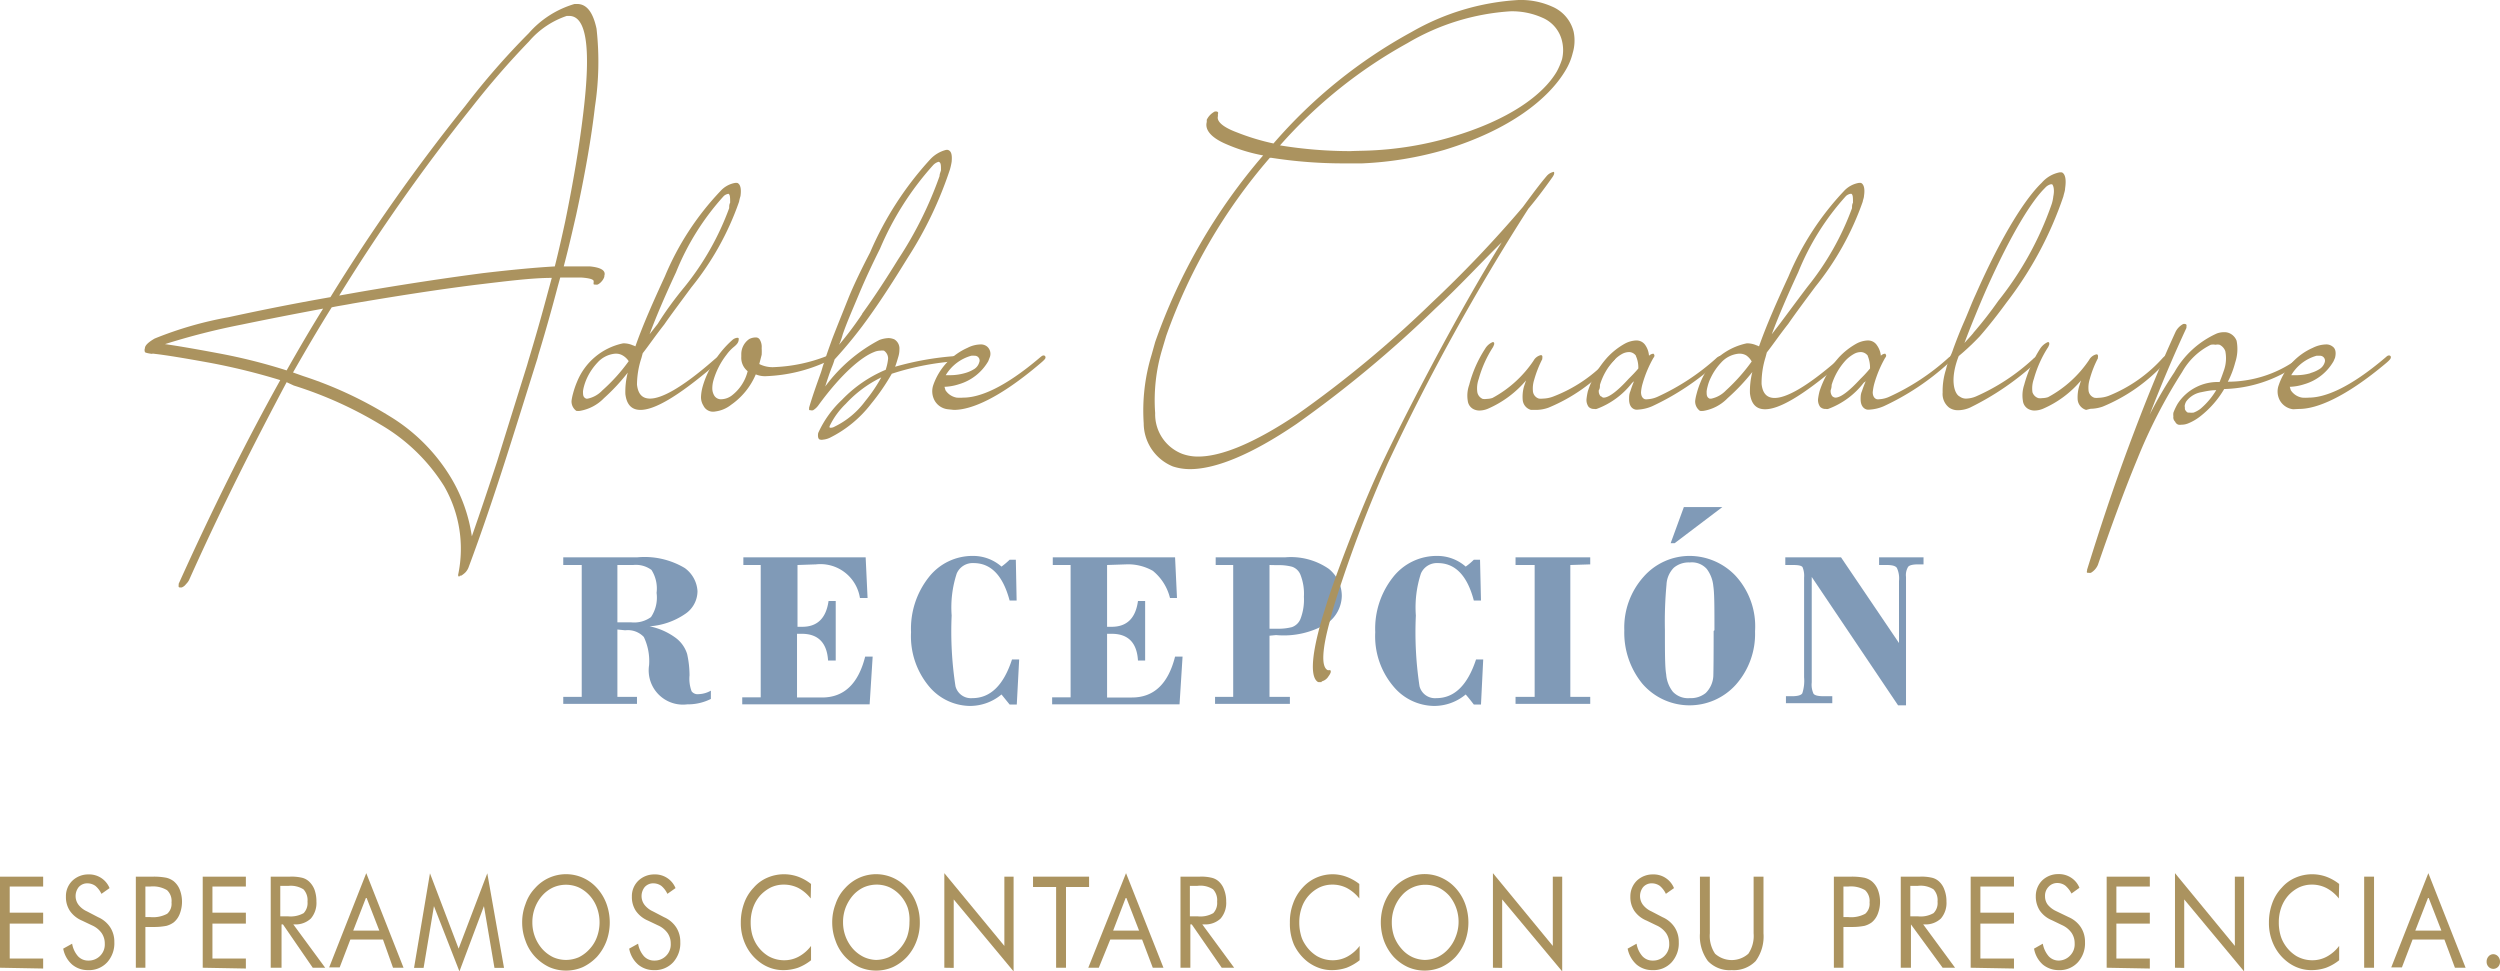 <?xml version="1.0" encoding="UTF-8"?>
<!DOCTYPE svg PUBLIC '-//W3C//DTD SVG 1.0//EN'
          'http://www.w3.org/TR/2001/REC-SVG-20010904/DTD/svg10.dtd'>
<svg height="60.99" viewBox="0 0 156.99 60.99" width="156.99" xmlns="http://www.w3.org/2000/svg" xmlns:xlink="http://www.w3.org/1999/xlink"
><g data-name="Capa 2"
  ><g data-name="Capa 1"
    ><path d="M0,60.77V55.05H2.71v.62H.61v1.64h2.1V58H.61v2.19h2.1v.63Z" fill="#ab935f"
      /><path d="M6.17,57.6a1.74,1.74,0,0,1,.75.63,1.66,1.66,0,0,1,.26.93,1.78,1.78,0,0,1-.45,1.27,1.55,1.55,0,0,1-1.2.49,1.52,1.52,0,0,1-1-.35,1.74,1.74,0,0,1-.56-1l.56-.31a1.58,1.58,0,0,0,.37.79.86.86,0,0,0,.65.27,1,1,0,0,0,.74-.3,1,1,0,0,0,.29-.76,1.15,1.15,0,0,0-.2-.67,1.48,1.48,0,0,0-.6-.48l-.63-.3a1.75,1.75,0,0,1-.76-.61,1.56,1.56,0,0,1-.25-.9,1.34,1.34,0,0,1,.41-1,1.44,1.44,0,0,1,1-.39,1.38,1.38,0,0,1,1.33.86l-.51.36a1.46,1.46,0,0,0-.38-.5.87.87,0,0,0-.49-.16.71.71,0,0,0-.56.24.91.91,0,0,0,0,1.12,1.4,1.4,0,0,0,.52.4Z" fill="#ab935f"
      /><path d="M9.13,58.21v2.56h-.6V55.05H9.61a4.08,4.08,0,0,1,.84.07,1.23,1.23,0,0,1,.46.22,1.32,1.32,0,0,1,.38.53,2.11,2.11,0,0,1,0,1.51,1.28,1.28,0,0,1-.38.54,1.4,1.4,0,0,1-.46.22,4.08,4.08,0,0,1-.84.07H9.13Zm0-.62h.31a1.87,1.87,0,0,0,1.06-.21.83.83,0,0,0,.27-.71.92.92,0,0,0-.28-.77,1.72,1.72,0,0,0-1.05-.23H9.13Z" fill="#ab935f"
      /><path d="M12.73,60.77V55.05h2.71v.62h-2.1v1.64h2.1V58h-2.1v2.19h2.1v.63Z" fill="#ab935f"
      /><path d="M17,60.77V55.05h1.21a2.86,2.86,0,0,1,.76.07,1,1,0,0,1,.42.22,1.38,1.38,0,0,1,.36.53,2.17,2.17,0,0,1,.12.74,1.5,1.5,0,0,1-.35,1.07,1.4,1.4,0,0,1-1,.37h-.1l2,2.72h-.78l-1.87-2.72h-.09v2.72Zm.6-5.14v1.91h.47a1.67,1.67,0,0,0,1-.2.92.92,0,0,0,.24-.72,1,1,0,0,0-.25-.77,1.49,1.49,0,0,0-.95-.22Z" fill="#ab935f"
      /><path d="M23,54.83l2.34,5.94h-.66L24.05,59H22l-.67,1.75h-.66Zm0,1.5-.82,2.11h1.64Z" fill="#ab935f"
      /><path d="M28.85,61l-1.6-4.1-.65,3.88H26l1-5.94,1.8,4.73,1.8-4.73,1.05,5.94h-.6l-.66-3.88Z" fill="#ab935f"
      /><path d="M38.29,57.92a3.41,3.41,0,0,1-.2,1.16,3.15,3.15,0,0,1-.6,1,3,3,0,0,1-.89.65,2.64,2.64,0,0,1-2.11,0,3,3,0,0,1-.89-.65,2.81,2.81,0,0,1-.6-1,3.22,3.22,0,0,1-.21-1.16A3.17,3.17,0,0,1,33,56.77a2.64,2.64,0,0,1,.6-1,2.6,2.6,0,0,1,3.89,0,3,3,0,0,1,.6,1A3.45,3.45,0,0,1,38.29,57.92Zm-2.75,2.36a2.06,2.06,0,0,0,.81-.17,2.24,2.24,0,0,0,.68-.52,2.21,2.21,0,0,0,.46-.76,2.67,2.67,0,0,0,0-1.82,2.32,2.32,0,0,0-.46-.77,2.21,2.21,0,0,0-.68-.51,2,2,0,0,0-1.62,0,2.1,2.1,0,0,0-.68.51,2.43,2.43,0,0,0-.46.77,2.53,2.53,0,0,0-.16.91,2.51,2.51,0,0,0,.62,1.67,2.24,2.24,0,0,0,.69.52A2,2,0,0,0,35.54,60.28Z" fill="#ab935f"
      /><path d="M41.71,57.6a1.74,1.74,0,0,1,.75.63,1.66,1.66,0,0,1,.26.93,1.78,1.78,0,0,1-.45,1.27,1.55,1.55,0,0,1-1.2.49,1.52,1.52,0,0,1-1-.35,1.74,1.74,0,0,1-.56-1l.56-.31a1.58,1.58,0,0,0,.37.79.86.86,0,0,0,.65.27,1,1,0,0,0,.74-.3,1,1,0,0,0,.29-.76,1.15,1.15,0,0,0-.2-.67,1.48,1.48,0,0,0-.6-.48l-.63-.3a1.75,1.75,0,0,1-.76-.61,1.56,1.56,0,0,1-.25-.9,1.34,1.34,0,0,1,.41-1,1.44,1.44,0,0,1,1-.39,1.38,1.38,0,0,1,1.33.86l-.51.36a1.46,1.46,0,0,0-.38-.5.87.87,0,0,0-.49-.16.71.71,0,0,0-.56.24.91.91,0,0,0,0,1.12,1.4,1.4,0,0,0,.52.4Z" fill="#ab935f"
      /><path d="M50.91,56.42a2.48,2.48,0,0,0-.78-.66,2.05,2.05,0,0,0-.93-.21,1.9,1.9,0,0,0-.8.18,2.38,2.38,0,0,0-.67.51,2.32,2.32,0,0,0-.44.76,2.75,2.75,0,0,0-.15.93,2.89,2.89,0,0,0,.09.74,2.39,2.39,0,0,0,.26.61,2.3,2.3,0,0,0,.76.76,2,2,0,0,0,1,.26,1.89,1.89,0,0,0,.91-.23,2.4,2.4,0,0,0,.77-.67v.9a3.06,3.06,0,0,1-.82.47,2.85,2.85,0,0,1-.91.15,2.4,2.4,0,0,1-.8-.13,2.52,2.52,0,0,1-.72-.39,2.87,2.87,0,0,1-.86-1.07,3.18,3.18,0,0,1-.3-1.39,3.51,3.51,0,0,1,.2-1.2,2.73,2.73,0,0,1,.61-1,2.36,2.36,0,0,1,.87-.63,2.64,2.64,0,0,1,1.91-.06,2.94,2.94,0,0,1,.82.46Z" fill="#ab935f"
      /><path d="M57.76,57.92a3.18,3.18,0,0,1-.2,1.16,3,3,0,0,1-.6,1,2.84,2.84,0,0,1-.89.65,2.64,2.64,0,0,1-2.11,0,3,3,0,0,1-.89-.65,2.81,2.81,0,0,1-.6-1,3.22,3.22,0,0,1-.21-1.16,3.17,3.17,0,0,1,.21-1.15,2.64,2.64,0,0,1,.6-1,2.69,2.69,0,0,1,.89-.65,2.6,2.6,0,0,1,3,.65,2.83,2.83,0,0,1,.6,1A3.22,3.22,0,0,1,57.76,57.92ZM55,60.28a2.06,2.06,0,0,0,.81-.17,2.24,2.24,0,0,0,.68-.52,2.41,2.41,0,0,0,.47-.76,2.76,2.76,0,0,0,.15-.91A2.53,2.53,0,0,0,57,57a2.32,2.32,0,0,0-.46-.77,2.21,2.21,0,0,0-.68-.51,2,2,0,0,0-.81-.17,2.06,2.06,0,0,0-.81.17,2.1,2.1,0,0,0-.68.51,2.63,2.63,0,0,0-.46.77,2.53,2.53,0,0,0-.16.91,2.51,2.51,0,0,0,.62,1.67,2.24,2.24,0,0,0,.69.52A2,2,0,0,0,55,60.28Z" fill="#ab935f"
      /><path d="M59.3,60.77V54.83l3.77,4.57V55.05h.58V61l-3.76-4.52v4.3Z" fill="#ab935f"
      /><path d="M66.32,60.77V55.7H64.87v-.65h3.52v.65H66.94v5.07Z" fill="#ab935f"
      /><path d="M70.71,54.83l2.35,5.94h-.67L71.72,59h-2L69,60.77h-.66Zm0,1.5-.81,2.11h1.63Z" fill="#ab935f"
      /><path d="M74.13,60.77V55.05h1.21a2.77,2.77,0,0,1,.75.07,1,1,0,0,1,.43.22,1.26,1.26,0,0,1,.35.53,2,2,0,0,1,.13.74,1.5,1.5,0,0,1-.35,1.07,1.4,1.4,0,0,1-1,.37H75.5l2,2.72h-.78l-1.88-2.72h-.09v2.72Zm.59-5.14v1.91h.47a1.62,1.62,0,0,0,1-.2.92.92,0,0,0,.24-.72,1,1,0,0,0-.25-.77,1.45,1.45,0,0,0-1-.22Z" fill="#ab935f"
      /><path d="M85.36,56.42a2.51,2.51,0,0,0-.79-.66,2,2,0,0,0-.92-.21,1.9,1.9,0,0,0-.8.18,2.25,2.25,0,0,0-.67.51,2.16,2.16,0,0,0-.44.76,2.75,2.75,0,0,0-.15.93,2.89,2.89,0,0,0,.09.74,1.85,1.85,0,0,0,.26.61,2.3,2.3,0,0,0,.76.76,2,2,0,0,0,1,.26,1.92,1.92,0,0,0,.91-.23,2.4,2.4,0,0,0,.77-.67v.9a3.22,3.22,0,0,1-.82.47,2.86,2.86,0,0,1-.92.15,2.38,2.38,0,0,1-.79-.13,2.71,2.71,0,0,1-.73-.39,3,3,0,0,1-.86-1.07A3.32,3.32,0,0,1,81,57.94a3.29,3.29,0,0,1,.2-1.2,2.85,2.85,0,0,1,.6-1,2.54,2.54,0,0,1,.87-.63,2.59,2.59,0,0,1,1-.21,2.51,2.51,0,0,1,.86.15,3,3,0,0,1,.83.46Z" fill="#ab935f"
      /><path d="M92.21,57.92a3.41,3.41,0,0,1-.2,1.16,3.15,3.15,0,0,1-.6,1,2.88,2.88,0,0,1-.9.65,2.62,2.62,0,0,1-2.1,0,2.88,2.88,0,0,1-.9-.65,3.15,3.15,0,0,1-.6-1,3.45,3.45,0,0,1-.2-1.16,3.39,3.39,0,0,1,.2-1.15,2.93,2.93,0,0,1,.6-1,2.73,2.73,0,0,1,.9-.65,2.53,2.53,0,0,1,2.11,0,2.69,2.69,0,0,1,.89.65,3,3,0,0,1,.6,1A3.45,3.45,0,0,1,92.21,57.92Zm-2.75,2.36a2,2,0,0,0,.8-.17,2.17,2.17,0,0,0,.69-.52,2.38,2.38,0,0,0,.46-.76A2.56,2.56,0,0,0,91,56.24a2.21,2.21,0,0,0-.68-.51,2.06,2.06,0,0,0-.81-.17,1.94,1.94,0,0,0-1.49.68,2.43,2.43,0,0,0-.46.77,2.53,2.53,0,0,0-.16.91,2.66,2.66,0,0,0,.15.9,2.46,2.46,0,0,0,.47.77,2,2,0,0,0,.69.52A2,2,0,0,0,89.46,60.28Z" fill="#ab935f"
      /><path d="M93.75,60.77V54.83l3.76,4.57V55.05h.59V61l-3.77-4.52v4.3Z" fill="#ab935f"
      /><path d="M104.41,57.6a1.74,1.74,0,0,1,.75.63,1.66,1.66,0,0,1,.26.93,1.78,1.78,0,0,1-.45,1.27,1.54,1.54,0,0,1-1.2.49,1.52,1.52,0,0,1-1-.35,1.8,1.8,0,0,1-.56-1l.56-.31a1.58,1.58,0,0,0,.37.79.86.86,0,0,0,.65.27,1,1,0,0,0,.74-.3,1,1,0,0,0,.29-.76,1.15,1.15,0,0,0-.2-.67,1.48,1.48,0,0,0-.6-.48l-.62-.3a1.72,1.72,0,0,1-.77-.61,1.56,1.56,0,0,1-.25-.9,1.38,1.38,0,0,1,.41-1,1.44,1.44,0,0,1,1-.39,1.38,1.38,0,0,1,1.33.86l-.51.36a1.46,1.46,0,0,0-.38-.5.87.87,0,0,0-.49-.16.71.71,0,0,0-.56.24.91.91,0,0,0,0,1.12,1.4,1.4,0,0,0,.52.4Z" fill="#ab935f"
      /><path d="M106.75,55.05h.62v3.56a2,2,0,0,0,.33,1.28,1.57,1.57,0,0,0,2.09,0,2,2,0,0,0,.33-1.28V55.05h.62v3.56a2.62,2.62,0,0,1-.49,1.74,1.91,1.91,0,0,1-1.5.57,1.88,1.88,0,0,1-1.5-.57,2.62,2.62,0,0,1-.5-1.74Z" fill="#ab935f"
      /><path d="M115.76,58.21v2.56h-.6V55.05h1.08a4.08,4.08,0,0,1,.84.07,1.23,1.23,0,0,1,.46.22,1.32,1.32,0,0,1,.38.53,2.11,2.11,0,0,1,0,1.51,1.28,1.28,0,0,1-.38.54,1.4,1.4,0,0,1-.46.22,4.08,4.08,0,0,1-.84.07h-.48Zm0-.62h.31a1.87,1.87,0,0,0,1.06-.21.83.83,0,0,0,.27-.71.92.92,0,0,0-.28-.77,1.75,1.75,0,0,0-1.05-.23h-.31Z" fill="#ab935f"
      /><path d="M119.36,60.77V55.05h1.21a2.86,2.86,0,0,1,.76.07,1,1,0,0,1,.42.22,1.26,1.26,0,0,1,.35.53,2,2,0,0,1,.13.74,1.5,1.5,0,0,1-.35,1.07,1.4,1.4,0,0,1-1,.37h-.11l2,2.72h-.78L120,58.05H120v2.72Zm.6-5.14v1.91h.46a1.62,1.62,0,0,0,1-.2.89.89,0,0,0,.25-.72,1,1,0,0,0-.25-.77,1.5,1.5,0,0,0-1-.22Z" fill="#ab935f"
      /><path d="M123.75,60.77V55.05h2.72v.62h-2.11v1.64h2.11V58h-2.11v2.19h2.11v.63Z" fill="#ab935f"
      /><path d="M129.92,57.6a1.74,1.74,0,0,1,.75.63,1.66,1.66,0,0,1,.26.93,1.78,1.78,0,0,1-.45,1.27,1.54,1.54,0,0,1-1.2.49,1.56,1.56,0,0,1-1-.35,1.73,1.73,0,0,1-.55-1l.55-.31a1.66,1.66,0,0,0,.37.79.86.86,0,0,0,.65.27A1,1,0,0,0,130,60a1,1,0,0,0,.28-.76,1.15,1.15,0,0,0-.2-.67,1.48,1.48,0,0,0-.6-.48l-.62-.3a1.72,1.72,0,0,1-.77-.61,1.64,1.64,0,0,1-.25-.9,1.38,1.38,0,0,1,.41-1,1.44,1.44,0,0,1,1-.39,1.39,1.39,0,0,1,.8.22,1.35,1.35,0,0,1,.53.64l-.5.36a1.61,1.61,0,0,0-.39-.5.84.84,0,0,0-.49-.16.73.73,0,0,0-.56.24.8.8,0,0,0-.22.59.86.86,0,0,0,.17.53,1.49,1.49,0,0,0,.52.4Z" fill="#ab935f"
      /><path d="M132.29,60.77V55.05H135v.62h-2.1v1.64H135V58h-2.1v2.19H135v.63Z" fill="#ab935f"
      /><path d="M136.58,60.77V54.83l3.76,4.57V55.05h.58V61l-3.76-4.52v4.3Z" fill="#ab935f"
      /><path d="M146.87,56.42a2.4,2.4,0,0,0-.79-.66,2,2,0,0,0-.92-.21,1.9,1.9,0,0,0-.8.18,2.25,2.25,0,0,0-.67.51,2.32,2.32,0,0,0-.44.76,2.75,2.75,0,0,0-.15.93,2.89,2.89,0,0,0,.09.74,2.08,2.08,0,0,0,.26.61,2.3,2.3,0,0,0,.76.76,2,2,0,0,0,1,.26,1.89,1.89,0,0,0,.91-.23,2.4,2.4,0,0,0,.77-.67v.9a3.06,3.06,0,0,1-.82.47,2.85,2.85,0,0,1-.91.15,2.4,2.4,0,0,1-.8-.13,2.52,2.52,0,0,1-.72-.39,2.87,2.87,0,0,1-.86-1.07,3.18,3.18,0,0,1-.3-1.39,3.51,3.51,0,0,1,.2-1.2,2.73,2.73,0,0,1,.61-1,2.36,2.36,0,0,1,.87-.63,2.64,2.64,0,0,1,1.91-.06,2.94,2.94,0,0,1,.82.46Z" fill="#ab935f"
      /><path d="M148.46,60.77V55.05h.62v5.72Z" fill="#ab935f"
      /><path d="M152.49,54.83l2.34,5.94h-.67L153.5,59h-2l-.67,1.75h-.67Zm0,1.5-.82,2.11h1.64Z" fill="#ab935f"
      /><path d="M156.15,60.39a.48.48,0,0,1,.12-.33.39.39,0,0,1,.3-.14.41.41,0,0,1,.3.14.48.48,0,0,1,.12.33.45.45,0,0,1-.12.32.41.41,0,0,1-.6,0A.45.45,0,0,1,156.15,60.39Z" fill="#ab935f"
      /><path d="M38.77,39.53v4.23H40v.44H35.37v-.44h1.16V35.48H35.37V35H40a4.92,4.92,0,0,1,3,.67,1.93,1.93,0,0,1,.8,1.45A1.73,1.73,0,0,1,43,38.57a4.5,4.5,0,0,1-2.21.76v0a4.15,4.15,0,0,1,1.66.74,2,2,0,0,1,.7,1,6.28,6.28,0,0,1,.15,1.34,2.24,2.24,0,0,0,.13,1,.47.47,0,0,0,.44.18,1.65,1.65,0,0,0,.77-.22v.52a3.19,3.19,0,0,1-1.48.34,2.15,2.15,0,0,1-2.4-2.46A3.51,3.51,0,0,0,40.43,40a1.38,1.38,0,0,0-1.17-.42Zm0-4.05v3.6h.86a1.8,1.8,0,0,0,1.25-.33,2.19,2.19,0,0,0,.35-1.52,2.17,2.17,0,0,0-.32-1.44,1.65,1.65,0,0,0-1.15-.31Z" fill="#809ab7"
      /><path d="M50.08,35.48v3.88h.3q1.42,0,1.65-1.62h.45v3.74H52c-.07-1.12-.63-1.68-1.65-1.68h-.3v4h1.57c1.38,0,2.28-.86,2.71-2.57h.47l-.19,3h-8v-.44h1.16V35.48H46.68V35h7.68l.12,2.55H54a2.51,2.51,0,0,0-2.76-2.11Z" fill="#809ab7"
      /><path d="M63.79,35.15l.05,2.56H63.4c-.42-1.57-1.17-2.35-2.26-2.35a1.09,1.09,0,0,0-1.06.65,6.85,6.85,0,0,0-.32,2.64A22.56,22.56,0,0,0,60,43.09a1,1,0,0,0,1.06.75q1.7,0,2.49-2.43H64l-.15,2.83H63.4l-.51-.63a3.09,3.09,0,0,1-2,.72,3.4,3.4,0,0,1-2.56-1.24,4.91,4.91,0,0,1-1.12-3.39,5.21,5.21,0,0,1,1.12-3.46,3.48,3.48,0,0,1,2.77-1.33,2.69,2.69,0,0,1,1.79.67,4.77,4.77,0,0,0,.51-.43Z" fill="#809ab7"
      /><path d="M69.52,35.48v3.88h.29q1.43,0,1.65-1.62h.45v3.74h-.45q-.1-1.68-1.65-1.68h-.29v4h1.56c1.38,0,2.28-.86,2.71-2.57h.47l-.19,3h-8v-.44h1.16V35.48H66.11V35h7.68l.12,2.55h-.44a3.17,3.17,0,0,0-1.07-1.7,3.13,3.13,0,0,0-1.69-.41Z" fill="#809ab7"
      /><path d="M79.72,39.92v3.84H81v.44h-4.7v-.44h1.14V35.48H76.34V35h4.35a4.18,4.18,0,0,1,2.75.72,2.19,2.19,0,0,1,.82,1.7,2.17,2.17,0,0,1-.91,1.72,5.27,5.27,0,0,1-3.22.74Zm0-4.44v4h.47a3.36,3.36,0,0,0,.94-.1.9.9,0,0,0,.54-.53,3.37,3.37,0,0,0,.21-1.38,3.26,3.26,0,0,0-.21-1.36.87.87,0,0,0-.53-.52,3.24,3.24,0,0,0-.93-.1Z" fill="#809ab7"
      /><path d="M92.94,35.15,93,37.71h-.45c-.41-1.57-1.17-2.35-2.26-2.35a1.09,1.09,0,0,0-1.06.65,6.85,6.85,0,0,0-.32,2.64,22.56,22.56,0,0,0,.23,4.44,1,1,0,0,0,1.06.75q1.69,0,2.49-2.43h.45L93,44.24h-.45c-.14-.18-.3-.39-.51-.63a3.09,3.09,0,0,1-2,.72,3.37,3.37,0,0,1-2.55-1.24,4.87,4.87,0,0,1-1.13-3.39,5.21,5.21,0,0,1,1.12-3.46,3.48,3.48,0,0,1,2.77-1.33,2.69,2.69,0,0,1,1.79.67,4,4,0,0,0,.51-.43Z" fill="#809ab7"
      /><path d="M98.61,35.48v8.28h1.25v.44H95.17v-.44h1.2V35.48h-1.2V35h4.69v.44Z" fill="#809ab7"
      /><path d="M102,39.58a4.78,4.78,0,0,1,1.22-3.37,3.85,3.85,0,0,1,2.92-1.3,4,4,0,0,1,2.83,1.23,4.69,4.69,0,0,1,1.24,3.5A4.8,4.8,0,0,1,109,43a3.91,3.91,0,0,1-5.87-.07A5.07,5.07,0,0,1,102,39.58Zm5.66,0c0-1.4,0-2.33-.07-2.77a2.11,2.11,0,0,0-.41-1.08,1.25,1.25,0,0,0-1.07-.41,1.45,1.45,0,0,0-1,.33,1.61,1.61,0,0,0-.46,1.06,25.09,25.09,0,0,0-.1,2.86c0,1.4,0,2.33.08,2.78a2,2,0,0,0,.42,1.09,1.31,1.31,0,0,0,1.06.4,1.48,1.48,0,0,0,1-.32,1.62,1.62,0,0,0,.48-1.06Q107.61,41.77,107.61,39.62Zm-1.92-7.74h2.42l-3,2.27h-.25Z" fill="#809ab7"
      /><path d="M115.61,35l3.64,5.38V36.48a1.56,1.56,0,0,0-.13-.81c-.08-.13-.29-.19-.64-.19H118V35h2.79v.44h-.32c-.35,0-.57.05-.65.16a1,1,0,0,0-.13.63v8.06h-.5l-5.42-8.06v6.62a1.35,1.35,0,0,0,.11.71c.08.11.29.16.64.16h.54v.44h-2.91v-.44h.37c.36,0,.59-.06.66-.19a2.55,2.55,0,0,0,.11-1V36.27a1.42,1.42,0,0,0-.1-.66c-.07-.09-.26-.13-.58-.13h-.5V35Z" fill="#809ab7"
      /><path d="M28.85,36.2c-.06,0-.08,0-.08-.11v0a7.88,7.88,0,0,0-.88-5.56,11.58,11.58,0,0,0-4-3.87,24.94,24.94,0,0,0-5.44-2.45L18,24C16,27.76,13.9,31.89,11.87,36.43a1,1,0,0,1-.19.25.59.59,0,0,1-.27.21l-.11,0c-.08,0-.1-.06-.08-.14l0-.09q3.18-7.05,6.38-12.79a40.58,40.58,0,0,0-4.43-1.09c-1.59-.29-2.75-.48-3.46-.56a.44.44,0,0,0-.19,0q-.42-.06-.42-.12a.32.32,0,0,1,0-.23c0-.19.25-.4.61-.61a23.14,23.14,0,0,1,4.64-1.34c1.93-.42,4-.84,6.4-1.26a118.09,118.09,0,0,1,8.46-12,47,47,0,0,1,4-4.58A6.09,6.09,0,0,1,36.08.25l.16,0c.61,0,1,.53,1.22,1.55a18.7,18.7,0,0,1-.1,4.9c-.23,2-.63,4.26-1.18,6.8-.23,1-.48,2.1-.78,3.23.26,0,.49,0,.72,0s.67,0,.94,0c.68.07,1,.26.89.59l0,.06a.82.82,0,0,1-.16.28.8.8,0,0,1-.26.21.62.62,0,0,1-.16,0c-.09,0-.11,0-.09-.15l0-.06c0-.11-.23-.19-.75-.23-.25,0-.57,0-1,0h-.35l-.15.54c-.36,1.37-.76,2.8-1.22,4.31l-.06.23c-.55,1.74-1.18,3.78-1.93,6.13s-1.58,4.81-2.4,7a1,1,0,0,1-.19.3,1.42,1.42,0,0,1-.27.21l0,0-.08,0ZM20.29,19.38q-2.74.51-5.1,1a44,44,0,0,0-4.83,1.23c.79.11,1.89.3,3.33.57A35.5,35.5,0,0,1,18,23.26C18.78,21.88,19.53,20.6,20.29,19.38Zm-1.24,4.24a25,25,0,0,1,5.39,2.5,11.39,11.39,0,0,1,3.91,3.93,9.94,9.94,0,0,1,1.28,3.63c.53-1.51,1.05-3.07,1.58-4.68.73-2.36,1.36-4.37,1.89-6.07l.08-.28c.46-1.51.86-2.93,1.22-4.28l.25-.92c-1.26,0-2.88.21-4.81.44-2.46.31-5,.71-7.7,1.17-.45.09-.89.15-1.31.24-.79,1.26-1.59,2.62-2.43,4.09Zm3.55-5.29c2.68-.46,5.29-.86,7.74-1.18,1.79-.21,3.28-.35,4.5-.42.25-1,.46-1.93.65-2.81.52-2.54.9-4.81,1.13-6.76C37.13,3,36.83,1,35.74,1h-.15A5.37,5.37,0,0,0,33.22,2.6a52.73,52.73,0,0,0-3.61,4.16,118.3,118.3,0,0,0-8.31,11.8Z" fill="#ab935f"
      /><path d="M39.9,21.75c.46-1.32,1.14-2.85,1.85-4.39A17.59,17.59,0,0,1,45.24,12a1.61,1.61,0,0,1,.9-.51.47.47,0,0,1,.17,0c.19.09.25.38.19.82a3.15,3.15,0,0,0-.09.36,17.94,17.94,0,0,1-3,5.38c-.69.94-1.28,1.72-1.7,2.33-.59.75-1,1.36-1.35,1.8l-.08.3A5.45,5.45,0,0,0,40,24.15c.06.54.29.88.82.88.69,0,1.93-.61,4-2.42.19-.17.31-.23.38-.23s.08,0,.06.13a1.35,1.35,0,0,1-.38.42c-2.41,2.06-3.82,2.81-4.66,2.81-.61,0-.88-.4-.95-1a4.81,4.81,0,0,1,.15-1.34A12.21,12.21,0,0,1,37.93,25a2.74,2.74,0,0,1-1.51.8.85.85,0,0,1-.23,0,.73.73,0,0,1-.3-.63,3.13,3.13,0,0,1,.09-.44,5.38,5.38,0,0,1,.25-.74,4,4,0,0,1,2.9-2.43,1.43,1.43,0,0,1,.6.12A1.22,1.22,0,0,1,39.9,21.75Zm-.8.57a.8.8,0,0,0-.37-.11h-.11a1.7,1.7,0,0,0-1.11.57,3.69,3.69,0,0,0-.63.92,3.28,3.28,0,0,0-.21.57,2,2,0,0,0-.06.3c0,.23,0,.37.19.46a.25.25,0,0,0,.12,0,1.74,1.74,0,0,0,.9-.51,11.17,11.17,0,0,0,1.66-1.84A1.13,1.13,0,0,0,39.1,22.32ZM43,18a17.38,17.38,0,0,0,2.79-4.93c0-.13,0-.23.06-.34,0-.31,0-.5-.1-.56h0a.55.55,0,0,0-.3.14,16.05,16.05,0,0,0-3,4.79c-.63,1.35-1.22,2.71-1.66,3.89l.51-.65C41.79,19.55,42.38,18.75,43,18Z" fill="#ab935f"
      /><path d="M44.17,25.47a1,1,0,0,1-.15-.55,2.88,2.88,0,0,1,.1-.63,5.56,5.56,0,0,1,.49-1.19,6.75,6.75,0,0,1,.61-.93,6.09,6.09,0,0,1,.77-.82.54.54,0,0,1,.32-.14s.08,0,.08.06c0,.19-.06.31-.29.5a2.61,2.61,0,0,0-.48.51,4.76,4.76,0,0,0-.82,1.61,1.86,1.86,0,0,0-.07.49.89.89,0,0,0,.11.44.49.49,0,0,0,.48.25,1.14,1.14,0,0,0,.63-.23,2.76,2.76,0,0,0,1-1.53,1.08,1.08,0,0,1-.4-.91v-.17a1.15,1.15,0,0,1,.5-.94.9.9,0,0,1,.42-.1.28.28,0,0,1,.23.12.88.88,0,0,1,.13.55,3.47,3.47,0,0,1,0,.42l-.15.58a1.86,1.86,0,0,0,1,.19,10.06,10.06,0,0,0,3.23-.69l.15,0c.06,0,.08,0,.08.1a.53.53,0,0,1-.25.26,9.93,9.93,0,0,1-3.74.9,1.51,1.51,0,0,1-.69-.11,4.43,4.43,0,0,1-1.55,1.91,2,2,0,0,1-1,.42A.67.67,0,0,1,44.17,25.47Z" fill="#ab935f"
      /><path d="M52.25,21.31c.3-.78.65-1.64,1-2.52s.9-2,1.39-2.94A20.72,20.72,0,0,1,58.42,10a2.05,2.05,0,0,1,1-.59s.07,0,.09,0c.23.06.29.31.25.75a4.08,4.08,0,0,1-.11.49A24.34,24.34,0,0,1,57,16.19c-.71,1.15-1.49,2.39-2.3,3.53a28.11,28.11,0,0,1-2.29,2.85,4.91,4.91,0,0,1-.19.53c-.15.39-.28.79-.4,1.17a10,10,0,0,1,3.4-2.92,1.82,1.82,0,0,1,.59-.12,1,1,0,0,1,.35.08.67.67,0,0,1,.32.63,1.57,1.57,0,0,1-.08.5c-.05.17-.11.38-.19.59a18.41,18.41,0,0,1,3.78-.67h0c.14,0,.23.08.21.17a.42.42,0,0,1-.4.17,16.87,16.87,0,0,0-3.8.77,13.47,13.47,0,0,1-1.3,1.89,7.43,7.43,0,0,1-2.61,2.14,1.3,1.3,0,0,1-.42.11.3.3,0,0,1-.14,0c-.15,0-.19-.19-.15-.42a6.51,6.51,0,0,1,1.49-2.08,8.18,8.18,0,0,1,2.75-1.89l.06-.21a2.81,2.81,0,0,0,.09-.5.6.6,0,0,0-.26-.49.73.73,0,0,0-.23,0,1,1,0,0,0-.4.09c-.75.29-2,1.3-3.48,3.33a1.13,1.13,0,0,1-.34.32.27.27,0,0,1-.16,0c-.07,0-.11,0-.09-.12l0-.05c.19-.65.44-1.36.72-2.14.08-.21.12-.42.21-.65l0,0C51.89,22.3,52.08,21.79,52.25,21.31Zm3.09,2.39a7.49,7.49,0,0,0-2.23,1.66,4.86,4.86,0,0,0-1,1.37v0a.12.12,0,0,0,0,.13l.09,0a.5.5,0,0,0,.21-.07,5.24,5.24,0,0,0,1.93-1.61A9.5,9.5,0,0,0,55.34,23.7Zm-1.2-4c.8-1.1,1.58-2.31,2.27-3.43A24,24,0,0,0,59,11.06c0-.14.07-.27.09-.37,0-.32,0-.49-.15-.53a.74.74,0,0,0-.36.23,18.79,18.79,0,0,0-3.32,5.23c-.44.88-.92,1.89-1.34,2.9s-.73,1.7-1,2.48a3.92,3.92,0,0,1-.23.65A21.14,21.14,0,0,0,54.14,19.72Z" fill="#ab935f"
      /><path d="M59.52,25.7a1.09,1.09,0,0,1-.82-.53,1.21,1.21,0,0,1-.09-1,4,4,0,0,1,2.15-2.33,1.86,1.86,0,0,1,.79-.21.62.62,0,0,1,.42.12.6.6,0,0,1,.17.72l-.08.21a3.15,3.15,0,0,1-1.85,1.45,3.26,3.26,0,0,1-.9.16l.06.21a1.05,1.05,0,0,0,.71.47,2.58,2.58,0,0,0,.4,0c1,0,2.54-.57,4.85-2.54.11-.09.15-.11.21-.11a.12.12,0,0,1,.11.15c0,.06-.11.17-.3.33C62.77,25,61,25.74,59.9,25.74Zm1.07-2.27a2.2,2.2,0,0,0,.61-.27.73.73,0,0,0,.29-.4.3.3,0,0,0-.29-.42.78.78,0,0,0-.21,0,2.71,2.71,0,0,0-1.6,1.22h.21A3.36,3.36,0,0,0,60.59,23.43Z" fill="#ab935f"
      /><path d="M83,42.83a.93.93,0,0,1-.23,0c-.48-.27-.42-1.53.1-3.46.13-.51.3-1,.49-1.64.92-2.77,2.41-6.45,3.25-8.25,1.45-3.11,4.89-9.77,7.69-14.26C93,16.5,91.62,18,90.13,19.38a73.23,73.23,0,0,1-8.71,7.24c-2.94,2-5.15,2.84-6.7,2.84a3.48,3.48,0,0,1-1.07-.17,2.94,2.94,0,0,1-1.83-2.71,12,12,0,0,1,.49-4.28l.23-.82A36.39,36.39,0,0,1,79.32,9.76,10.58,10.58,0,0,1,77,9.05c-.8-.34-1.37-.82-1.22-1.39l0-.14A1.14,1.14,0,0,1,76.29,7l.09,0c.08,0,.15.07.1.15l0,.15c-.1.37.44.73,1.16,1a14.4,14.4,0,0,0,2.33.71,31.14,31.14,0,0,1,8.67-7A15.21,15.21,0,0,1,95.36,0a4.81,4.81,0,0,1,2.12.42A2.32,2.32,0,0,1,98.82,2a2.75,2.75,0,0,1-.06,1.33,3.85,3.85,0,0,1-.44,1.07c-1.07,1.82-3.53,3.76-7.58,5a21.88,21.88,0,0,1-5.21.86c-.37,0-.75,0-1.15,0a29.28,29.28,0,0,1-4.54-.35h-.1A34.74,34.74,0,0,0,73.23,21.1l-.25.84a11.08,11.08,0,0,0-.44,4,2.66,2.66,0,0,0,1.7,2.56,2.88,2.88,0,0,0,1,.17c1.42,0,3.46-.8,6.21-2.64a69.73,69.73,0,0,0,8.44-7A75,75,0,0,0,95.63,13c.59-.8,1.07-1.45,1.49-1.94a.78.78,0,0,1,.46-.27h0a.22.22,0,0,1,0,.17.93.93,0,0,1-.11.19c-.37.52-.86,1.2-1.49,1.95a139.29,139.29,0,0,0-8.84,16A83,83,0,0,0,84,37.31c-.19.59-.36,1.15-.48,1.66-.49,1.76-.57,2.9-.15,3.11a.28.28,0,0,0,.13,0c.06,0,.08.06.06.15a.8.8,0,0,1-.13.23.7.7,0,0,1-.44.33ZM86.06,9.45a21.2,21.2,0,0,0,5.06-.84c3.65-1.07,5.77-2.65,6.63-4.1a4.48,4.48,0,0,0,.34-.79,2.45,2.45,0,0,0,0-1.14,2.11,2.11,0,0,0-1.24-1.47,4.66,4.66,0,0,0-2-.4,14.5,14.5,0,0,0-6.47,2,29.9,29.9,0,0,0-8,6.42h0a27.65,27.65,0,0,0,4.41.36C85.22,9.47,85.64,9.47,86.06,9.45Z" fill="#ab935f"
      /><path d="M96.14,25.74a.71.71,0,0,1-.52-.63,2.39,2.39,0,0,1,.08-.84l.13-.38a6.59,6.59,0,0,1-2.38,1.77,1.43,1.43,0,0,1-.54.12.83.83,0,0,1-.32-.06.67.67,0,0,1-.42-.55,2,2,0,0,1,.09-1,7.68,7.68,0,0,1,1-2.27,1,1,0,0,1,.48-.42h0c.08,0,.11.06.08.17l-.06.14a7.21,7.21,0,0,0-.9,2,1.75,1.75,0,0,0-.09.84.57.57,0,0,0,.34.42.82.82,0,0,0,.25,0,1.23,1.23,0,0,0,.36-.06,7.25,7.25,0,0,0,2.58-2.34.7.7,0,0,1,.46-.35c.09,0,.11.08.09.19l0,.06a7.11,7.11,0,0,0-.51,1.3,1.8,1.8,0,0,0-.08.69.53.53,0,0,0,.38.49,1.06,1.06,0,0,0,.25,0,1.92,1.92,0,0,0,.65-.13A9.1,9.1,0,0,0,101,22.55a.57.57,0,0,1,.36-.19s.06,0,.08,0a.11.11,0,0,1,0,.11c0,.1-.15.21-.27.35a10.88,10.88,0,0,1-3.93,2.78,2.33,2.33,0,0,1-.77.14Z" fill="#ab935f"
      /><path d="M103.55,22.34a.45.45,0,0,1,.28-.13h0s.08.07.06.15a.24.24,0,0,1-.06.11,7.32,7.32,0,0,0-.69,1.65,2.5,2.5,0,0,0-.09.51c0,.25.11.4.25.44a.52.52,0,0,0,.17,0,1.74,1.74,0,0,0,.65-.17,14.52,14.52,0,0,0,3.66-2.41.53.53,0,0,1,.31-.15s.06,0,0,.11a1,1,0,0,1-.27.35,16.21,16.21,0,0,1-4.07,2.71,2.59,2.59,0,0,1-.86.21.58.58,0,0,1-.19,0c-.26-.06-.4-.29-.4-.65,0-.15,0-.32.08-.5a6.27,6.27,0,0,1,.23-.63l-.12.1a5,5,0,0,1-2.23,1.64.36.36,0,0,1-.15,0,.46.46,0,0,1-.35-.13.73.73,0,0,1-.13-.52,4,4,0,0,1,.08-.46,5.88,5.88,0,0,1,1.2-2.1,4.45,4.45,0,0,1,1.16-.91,1.68,1.68,0,0,1,.65-.18h.06a.66.66,0,0,1,.55.31A1.34,1.34,0,0,1,103.55,22.34Zm-.82,0a.54.54,0,0,0-.39-.23h-.07a.94.94,0,0,0-.38.1,2,2,0,0,0-.54.42,3.92,3.92,0,0,0-.88,1.54c0,.12,0,.23-.07.33a.48.48,0,0,0,.11.38c.06,0,.1.09.19.09.33,0,.88-.42,1.57-1.18.21-.21.42-.42.61-.65A1.77,1.77,0,0,0,102.73,22.36Z" fill="#ab935f"
      /><path d="M110.46,21.75c.46-1.32,1.14-2.85,1.85-4.39A17.81,17.81,0,0,1,115.79,12a1.66,1.66,0,0,1,.91-.51.47.47,0,0,1,.17,0c.18.09.25.38.18.82,0,.11-.06.23-.08.36A17.94,17.94,0,0,1,114,18c-.7.94-1.28,1.72-1.7,2.33-.59.75-1,1.36-1.35,1.8l-.08.3a5.45,5.45,0,0,0-.25,1.68c.06.54.29.88.82.88.69,0,1.93-.61,4-2.42.19-.17.31-.23.37-.23s.09,0,.07.13a1.35,1.35,0,0,1-.38.42c-2.41,2.06-3.82,2.81-4.66,2.81-.61,0-.88-.4-.95-1a4.81,4.81,0,0,1,.15-1.34A12.9,12.9,0,0,1,108.49,25a2.74,2.74,0,0,1-1.51.8.85.85,0,0,1-.23,0,.73.73,0,0,1-.3-.63,3.13,3.13,0,0,1,.09-.44,5.38,5.38,0,0,1,.25-.74,4,4,0,0,1,2.9-2.43,1.46,1.46,0,0,1,.6.12A1.22,1.22,0,0,1,110.46,21.75Zm-.8.57a.8.8,0,0,0-.37-.11h-.11a1.7,1.7,0,0,0-1.11.57,3.69,3.69,0,0,0-.63.92,2.63,2.63,0,0,0-.21.57,2,2,0,0,0-.06.3c0,.23,0,.37.18.46a.32.32,0,0,0,.13,0,1.78,1.78,0,0,0,.9-.51A11.64,11.64,0,0,0,110,22.7,1.13,1.13,0,0,0,109.66,22.32ZM113.51,18a17.38,17.38,0,0,0,2.79-4.93c0-.13,0-.23.06-.34,0-.31,0-.5-.1-.56h-.05a.56.56,0,0,0-.29.14,16.05,16.05,0,0,0-3,4.79c-.63,1.35-1.22,2.71-1.66,3.89l.5-.65C112.35,19.55,112.94,18.75,113.51,18Z" fill="#ab935f"
      /><path d="M118.11,22.34a.4.4,0,0,1,.27-.13h0s.08.07.06.15a.24.24,0,0,1-.06.11,7.32,7.32,0,0,0-.69,1.65,3.46,3.46,0,0,0-.09.51c0,.25.11.4.26.44a.44.44,0,0,0,.16,0,1.74,1.74,0,0,0,.65-.17,14.35,14.35,0,0,0,3.66-2.41.53.53,0,0,1,.31-.15s.07,0,0,.11a1.24,1.24,0,0,1-.28.35,16,16,0,0,1-4.07,2.71,2.59,2.59,0,0,1-.86.21.62.62,0,0,1-.19,0c-.25-.06-.4-.29-.4-.65,0-.15,0-.32.08-.5a6.53,6.53,0,0,1,.24-.63l-.13.1a5,5,0,0,1-2.23,1.64.34.34,0,0,1-.14,0,.47.47,0,0,1-.36-.13.73.73,0,0,1-.13-.52,4.14,4.14,0,0,1,.09-.46,6,6,0,0,1,1.19-2.1,4.45,4.45,0,0,1,1.16-.91,1.68,1.68,0,0,1,.65-.18h.06a.66.66,0,0,1,.55.31A1.33,1.33,0,0,1,118.11,22.34Zm-.82,0a.56.56,0,0,0-.4-.23h-.06a.86.86,0,0,0-.38.1,2.21,2.21,0,0,0-.55.42,4,4,0,0,0-.88,1.54q0,.18-.06.33a.52.52,0,0,0,.1.38.34.34,0,0,0,.19.09c.34,0,.88-.42,1.58-1.18a7.33,7.33,0,0,0,.6-.65A1.94,1.94,0,0,0,117.29,22.36Z" fill="#ab935f"
      /><path d="M122.66,21.9c.21-.57.42-1.11.68-1.7s.46-1.14.73-1.72c1.7-3.85,3.17-6.07,4.14-7a2,2,0,0,1,1.09-.65.45.45,0,0,1,.19,0c.21.11.27.47.19,1,0,.15-.07.32-.11.51A23,23,0,0,1,126,19c-.57.78-1.13,1.49-1.68,2.12A15.3,15.3,0,0,1,123,22.36c-.57,1.45-.29,2.37.06,2.54a.66.66,0,0,0,.42.13,1.71,1.71,0,0,0,.59-.13,13,13,0,0,0,3.59-2.35.53.53,0,0,1,.34-.17c.06,0,.08,0,.06.09a.89.89,0,0,1-.25.33,17.36,17.36,0,0,1-4.09,2.79,1.88,1.88,0,0,1-.76.17.94.94,0,0,1-.57-.17,1.08,1.08,0,0,1-.4-.94,4.42,4.42,0,0,1,.21-1.45,5,5,0,0,1,.19-.63v-.06C122.52,22.3,122.6,22.09,122.66,21.9Zm1.26-1a24.81,24.81,0,0,0,1.56-2,20.5,20.5,0,0,0,3.36-6.09,2.42,2.42,0,0,0,.1-.48c.09-.42,0-.7-.08-.76l-.07,0a.71.71,0,0,0-.37.23c-.8.78-2.08,2.77-3.7,6.4-.25.57-.48,1.12-.71,1.68s-.46,1.14-.65,1.66C123.52,21.35,123.73,21.14,123.92,20.91Z" fill="#ab935f"
      /><path d="M131,25.74a.74.74,0,0,1-.53-.63,2.43,2.43,0,0,1,.09-.84l.12-.38a6.49,6.49,0,0,1-2.37,1.77,1.43,1.43,0,0,1-.54.12.79.79,0,0,1-.32-.06.67.67,0,0,1-.42-.55,2.09,2.09,0,0,1,.08-1,8.23,8.23,0,0,1,1-2.27,1.11,1.11,0,0,1,.49-.42h0c.08,0,.1.06.08.17l-.06.14a7.21,7.21,0,0,0-.9,2,1.75,1.75,0,0,0-.09.84A.57.57,0,0,0,128,25a.82.82,0,0,0,.25,0,1.23,1.23,0,0,0,.36-.06,7.25,7.25,0,0,0,2.58-2.34.7.7,0,0,1,.46-.35c.09,0,.11.08.09.19l0,.06a6.45,6.45,0,0,0-.51,1.3,1.8,1.8,0,0,0-.08.69.53.53,0,0,0,.38.49,1,1,0,0,0,.25,0,1.92,1.92,0,0,0,.65-.13,9.1,9.1,0,0,0,3.38-2.37.57.57,0,0,1,.36-.19s.06,0,.08,0a.11.11,0,0,1,0,.11c0,.1-.15.21-.27.35a10.88,10.88,0,0,1-3.93,2.78,2.39,2.39,0,0,1-.78.14Z" fill="#ab935f"
      /><path d="M137.09,20.35a.19.19,0,0,1,.13,0c.08,0,.1.07.08.17l0,.07c-.8,1.72-1.58,3.56-2.31,5.45a25.66,25.66,0,0,1,1.55-2.66,5.78,5.78,0,0,1,2.67-2.44,1.31,1.31,0,0,1,.46-.08.76.76,0,0,1,.32.06.84.84,0,0,1,.46.48,2.69,2.69,0,0,1-.09,1.37,5.77,5.77,0,0,1-.46,1.2,7.44,7.44,0,0,0,4.24-1.33,1.34,1.34,0,0,1,.44-.21c.05,0,.07,0,.05.09a1,1,0,0,1-.34.37,8.39,8.39,0,0,1-4.62,1.54,6.08,6.08,0,0,1-1.51,1.72,3.1,3.1,0,0,1-.76.44,1.08,1.08,0,0,1-.42.08.55.55,0,0,1-.18,0,.33.33,0,0,1-.21-.19.37.37,0,0,1-.11-.33.86.86,0,0,1,0-.23,3.56,3.56,0,0,1,.27-.57,3,3,0,0,1,2.63-1.36c.12-.28.21-.55.29-.78a2.28,2.28,0,0,0,.07-1.16.72.72,0,0,0-.36-.4.57.57,0,0,0-.25,0,.83.83,0,0,0-.3,0,4.19,4.19,0,0,0-1.8,1.71,32.89,32.89,0,0,0-2.8,5.43c-.88,2.12-1.72,4.45-2.49,6.68a1.07,1.07,0,0,1-.44.5.43.43,0,0,1-.15,0c-.09,0-.13,0-.09-.13v-.06c.78-2.52,1.66-5.19,2.63-7.79s1.91-4.94,2.94-7.18A1.13,1.13,0,0,1,137.09,20.35Zm1.13,4.28a1.5,1.5,0,0,0-.65.29,1.37,1.37,0,0,0-.29.3.76.76,0,0,0-.08.21.27.27,0,0,0,0,.14c0,.09,0,.17.05.21a.33.33,0,0,0,.14.13h.09a1.26,1.26,0,0,0,.27,0,1.78,1.78,0,0,0,.42-.23,4.66,4.66,0,0,0,1-1.18C138.83,24.5,138.52,24.57,138.22,24.63Z" fill="#ab935f"
      /><path d="M144,25.7a1.11,1.11,0,0,1-.82-.53,1.17,1.17,0,0,1-.08-1,3.93,3.93,0,0,1,2.14-2.33,1.94,1.94,0,0,1,.8-.21.62.62,0,0,1,.42.12c.21.13.25.4.17.72l-.09.21a3.12,3.12,0,0,1-1.85,1.45,3.2,3.2,0,0,1-.9.16l.06.21a1.05,1.05,0,0,0,.72.47,2.35,2.35,0,0,0,.4,0c1,0,2.54-.57,4.85-2.54.1-.09.14-.11.21-.11a.11.11,0,0,1,.1.15c0,.06-.1.17-.29.33-2.58,2.17-4.37,2.88-5.46,2.88Zm1.07-2.27a2.07,2.07,0,0,0,.61-.27.75.75,0,0,0,.3-.4.31.31,0,0,0-.3-.42l-.21,0a2.69,2.69,0,0,0-1.59,1.22h.21A3.31,3.31,0,0,0,145.11,23.43Z" fill="#ab935f"
    /></g
  ></g
></svg
>
